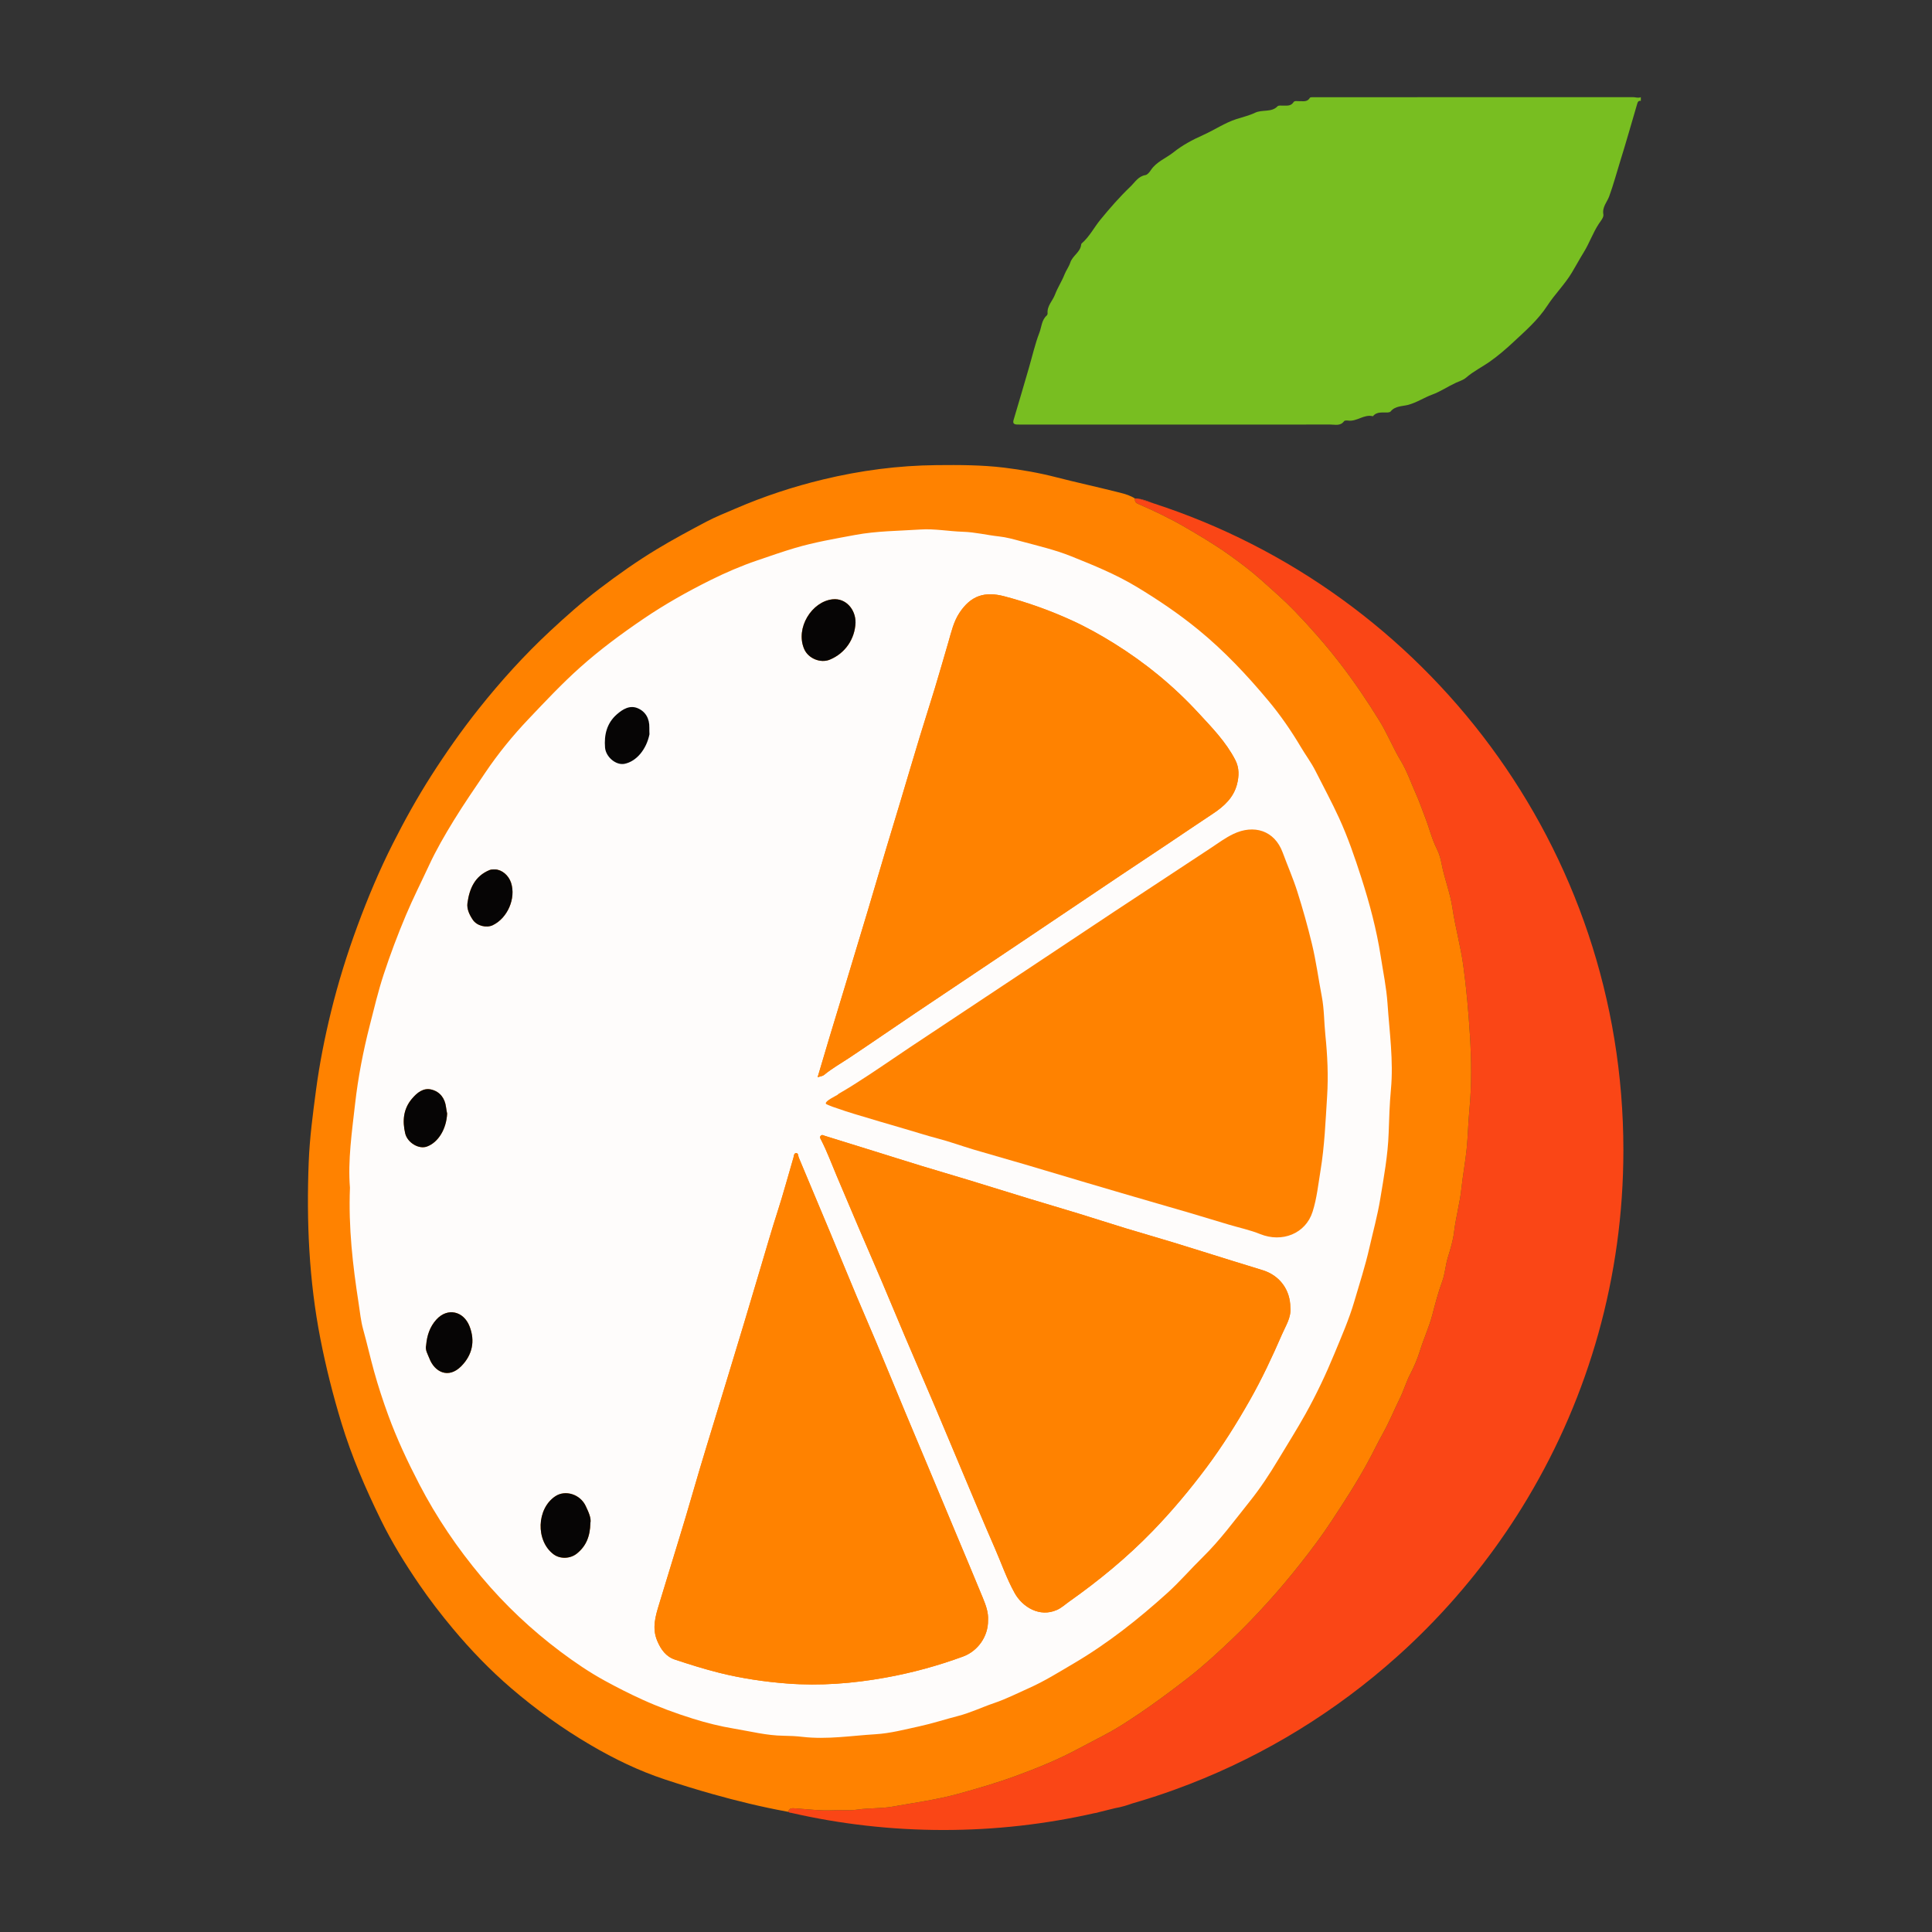<?xml version="1.0" encoding="UTF-8" standalone="no"?>
<svg
   xmlns:dc="http://purl.org/dc/elements/1.1/"
   xmlns:cc="http://creativecommons.org/ns#"
   xmlns:rdf="http://www.w3.org/1999/02/22-rdf-syntax-ns#"
   xmlns:svg="http://www.w3.org/2000/svg"
   xmlns="http://www.w3.org/2000/svg"
   viewBox="0 0 2000 2000"
   height="2000"
   width="2000"
   xml:space="preserve"
   id="svg2"
   version="1.1"><rect x="0" y="0" width="2000" height="2000" fill="#333333" stroke="none"/><defs
     id="defs6"><clipPath
       id="clipPath18"
       clipPathUnits="userSpaceOnUse"><path
         id="path16"
         d="M 0,1500 H 1500 V 0 H 0 Z" /></clipPath><clipPath
       id="clipPath126"
       clipPathUnits="userSpaceOnUse"><path
         id="path124"
         d="M 0,1500 H 1500 V 0 H 0 Z" /></clipPath></defs><g
     transform="matrix(1.333,0,0,-1.333,0,2000)"
     id="g10"><g
       id="g12"><g
         clip-path="url(#clipPath18)"
         id="g14"><g
           transform="translate(1274.244,1422.011)"
           id="g20"><path
             id="path22"
             style="fill:#78be21;fill-opacity:1;fill-rule:nonzero;stroke:none"
             d="m 0,0 c -2.008,0.396 -2.458,-1.084 -2.869,-2.476 -4.358,-14.753 -8.501,-29.574 -13.101,-44.252 -2.858,-9.121 -5.281,-18.369 -8.591,-27.393 -1.617,-4.408 -5.574,-8.336 -4.518,-14.022 0.423,-2.28 -2.169,-5.246 -3.487,-7.232 -4.675,-7.042 -7.33,-15.053 -11.769,-22.204 -3.19,-5.14 -6.061,-10.517 -9.202,-15.733 -5.6,-9.301 -13.324,-16.867 -19.032,-25.645 -7.322,-11.258 -17.1,-19.66 -26.477,-28.422 -5.606,-5.24 -11.696,-10.471 -17.982,-14.915 -6.1,-4.313 -12.946,-7.643 -18.701,-12.65 -2.176,-1.893 -5.239,-2.721 -7.837,-3.926 -6.281,-2.913 -12.121,-6.906 -18.479,-9.227 -6.318,-2.305 -11.885,-6.129 -18.616,-7.948 -4.247,-1.148 -10.152,-0.729 -13.612,-5.105 -0.414,-0.524 -1.428,-0.748 -2.185,-0.799 -4.051,-0.273 -8.459,0.949 -11.589,-2.941 -6.908,1.804 -12.434,-4.296 -19.215,-3.368 -1.06,0.145 -2.75,0.149 -3.205,-0.473 -2.875,-3.925 -6.92,-2.6 -10.604,-2.602 -79.815,-0.033 -159.628,-0.026 -239.443,-0.026 -1.287,0 -2.575,-0.016 -3.86,0.039 -2.359,0.099 -3.548,0.855 -2.715,3.63 4.061,13.516 7.992,27.072 11.944,40.621 2.643,9.058 4.708,18.334 8.087,27.106 1.702,4.416 1.685,9.738 5.638,13.255 0.426,0.378 0.759,1.163 0.712,1.723 -0.49,5.889 3.937,9.741 5.763,14.599 2.06,5.479 5.325,10.309 7.44,15.755 1.108,2.851 3.444,6.042 4.361,8.93 1.771,5.571 7.934,8.152 8.518,14.145 0.03,0.303 0.16,0.681 0.378,0.868 6.008,5.141 9.558,12.316 14.471,18.338 7.412,9.085 15.065,17.821 23.495,25.893 3.469,3.322 5.983,7.92 11.543,8.85 1.584,0.264 3.167,2.254 4.196,3.818 4.354,6.606 11.841,9.268 17.689,13.943 6.793,5.43 14.749,9.706 22.744,13.255 8.888,3.946 17.071,9.626 26.135,12.512 4.639,1.477 10.282,2.884 14.24,4.819 5.806,2.839 12.813,0.053 17.637,5.102 0.753,0.788 2.755,0.48 4.183,0.506 3.013,0.055 6.107,-0.561 8.206,2.666 0.854,1.311 2.68,0.721 4.1,0.798 3.051,0.165 6.422,-1.046 8.603,2.578 0.399,0.663 2.404,0.484 3.668,0.484 82.389,0.02 164.777,0.011 247.166,0.057 C -4.114,2.932 -2.057,1.99 0,2.896 Z" /></g><g
           transform="translate(1192.29,349.06)"
           id="g24"><path
             id="path26"
             style="fill:#fa4616;fill-opacity:1;fill-rule:nonzero;stroke:none"
             d="M 0,0 V -0.011 C 0.01,-0.011 0.01,0 0.021,0 Z m 16.74,33.17 0.01,-0.011 v 0.021 z" /></g><g
           transform="translate(1192.29,349.06)"
           id="g28"><path
             id="path30"
             style="fill:#fa4616;fill-opacity:1;fill-rule:nonzero;stroke:none"
             d="M 0,0 H 0.021 C 0.01,0 0.01,-0.011 0,-0.011 Z" /></g><g
           transform="translate(1209.04,382.24)"
           id="g32"><path
             id="path34"
             style="fill:#fa4616;fill-opacity:1;fill-rule:nonzero;stroke:none"
             d="M 0,0 V -0.021 L -0.01,-0.01 Z" /></g><g
           transform="translate(1192.311,349.06)"
           id="g36"><path
             id="path38"
             style="fill:#fa4616;fill-opacity:1;fill-rule:nonzero;stroke:none"
             d="M 0,0 C -0.011,0 -0.011,-0.011 -0.021,-0.011 V 0 Z" /></g><g
           transform="translate(1209.04,382.24)"
           id="g40"><path
             id="path42"
             style="fill:#fa4616;fill-opacity:1;fill-rule:nonzero;stroke:none"
             d="M 0,0 V -0.021 L -0.01,-0.01 Z" /></g><g
           transform="translate(1209.03,382.231)"
           id="g44"><path
             id="path46"
             style="fill:#fa4616;fill-opacity:1;fill-rule:nonzero;stroke:none"
             d="m 0,0 0.01,0.01 v -0.021 z m -16.74,-33.181 v 0.011 h 0.02 c -0.01,0 -0.01,-0.011 -0.02,-0.011" /></g><g
           transform="translate(1260.71,607.19)"
           id="g48"><path
             id="path50"
             style="fill:#fa4616;fill-opacity:1;fill-rule:nonzero;stroke:none"
             d="m 0,0 c 0,-98.62 -27.04,-190.931 -74.12,-269.9 -0.279,-0.491 -0.57,-0.98 -0.87,-1.46 -5.01,-8.35 -10.239,-16.54 -15.69,-24.58 -0.23,-0.34 -0.46,-0.68 -0.7,-1.02 -1.51,-2.23 -3.05,-4.44 -4.599,-6.641 -0.461,-0.66 -0.92,-1.309 -1.391,-1.96 -0.37,-0.53 -0.74,-1.059 -1.12,-1.58 -0.21,-0.309 -0.43,-0.61 -0.65,-0.91 -1.23,-1.71 -2.48,-3.42 -3.73,-5.12 -0.2,-0.26 -0.39,-0.529 -0.59,-0.789 -3.689,-4.99 -7.47,-9.91 -11.34,-14.761 -0.32,-0.399 -0.64,-0.8 -0.96,-1.2 -1,-1.26 -2.02,-2.51 -3.04,-3.76 -0.01,-0.019 -0.03,-0.029 -0.04,-0.049 -0.17,-0.21 -0.34,-0.42 -0.52,-0.63 -0.01,-0.02 -0.02,-0.04 -0.039,-0.05 -3.571,-4.37 -7.211,-8.67 -10.921,-12.91 -0.36,-0.42 -0.73,-0.83 -1.09,-1.25 -1.3,-1.481 -2.611,-2.951 -3.93,-4.41 l -4.309,-4.73 c -0.791,-0.86 -1.58,-1.721 -2.381,-2.57 0,0 -0.02,-0.01 -0.02,-0.021 -6.86,-7.349 -13.929,-14.5 -21.2,-21.45 -1.49,-1.43 -3,-2.85 -4.51,-4.26 -1.28,-1.189 -2.56,-2.369 -3.85,-3.55 -1.49,-1.37 -3,-2.74 -4.52,-4.08 -46.79,-41.86 -101.08,-75.489 -160.62,-98.63 -8.47,-3.299 -17.04,-6.379 -25.72,-9.24 -0.75,-0.34 -1.52,-0.569 -2.31,-0.75 -5.44,-1.769 -10.92,-3.46 -16.44,-5.04 -0.02,-0.01 -0.03,-0.01 -0.04,-0.019 -4.39,-1.55 -8.83,-2.91 -13.43,-3.681 -4.15,-1.079 -8.31,-2.109 -12.5,-3.09 -1.18,-0.42 -2.39,-0.67 -3.61,-0.83 h -0.04 c -37.68,-8.539 -76.88,-13.059 -117.13,-13.059 -40.64,0 -80.21,4.6 -118.22,13.299 -0.56,0.13 -1.13,0.26 -1.7,0.391 -0.23,0.149 -0.45,0.3 -0.67,0.41 0.82,3.23 3.16,2.869 5.71,2.69 9.73,-0.67 19.51,-1.951 29.19,-1.44 6.16,0.329 12.29,-0.461 18.5,0.47 9.14,1.38 18.62,0.729 27.69,2.359 17.06,3.071 34.25,5.321 51.09,9.971 14.88,4.109 29.62,8.39 44.12,13.689 16.97,6.201 33.65,12.97 49.56,21.58 10.66,5.781 21.69,10.97 31.96,17.371 1.83,1.139 3.65,2.299 5.46,3.469 1.15,0.731 2.29,1.481 3.43,2.231 1.89,1.229 3.77,2.489 5.64,3.76 1.87,1.259 3.731,2.54 5.58,3.83 1.62,1.11 3.23,2.25 4.83,3.389 0.03,0.021 0.071,0.051 0.1,0.071 1.12,0.79 2.221,1.58 3.33,2.389 1.42,1.011 2.84,2.04 4.25,3.08 1.69,1.231 3.38,2.481 5.06,3.741 1.45,1.08 2.9,2.16 4.35,3.259 1.8,1.361 3.6,2.72 5.39,4.101 1.8,1.369 3.591,2.75 5.37,4.13 11.87,9.21 22.96,19.489 33.88,29.849 9.86,9.361 19.26,19.231 28.39,29.311 8.69,9.6 17.03,19.55 25.05,29.729 8.29,10.531 16.38,21.25 23.76,32.471 9.849,14.97 19.62,29.97 28.2,45.739 4.13,7.58 7.85,15.37 12.021,22.87 4.899,8.791 8.639,18.061 13.079,27.031 3,6.05 4.85,12.689 7.98,18.66 3.13,5.97 5.77,12.29 7.68,18.489 2.86,9.271 7.011,18.061 9.48,27.45 2.3,8.75 4.55,17.571 7.69,26.04 2.261,6.09 2.511,12.481 4.38,18.59 2,6.54 4.08,13.181 4.87,19.931 1.341,11.399 4.5,22.449 5.71,33.87 1.08,10.149 3,20.21 4.04,30.359 1.02,10.021 1.15,20.13 2.11,30.151 1.89,19.58 1.66,39.269 0.44,58.75 -1.12,17.929 -2.7,35.95 -5.15,53.849 -2.07,15.06 -6.23,29.651 -8.42,44.651 -1.68,11.54 -6.12,22.42 -8.32,33.86 -0.77,4.009 -1.84,8.13 -3.67,11.75 -4.06,8.009 -6.07,16.75 -9.32,25.04 -2.36,6 -4.46,12.29 -7.1,18.119 -3.84,8.491 -6.77,17.39 -11.68,25.5 -6.08,10.06 -10.46,21.16 -16.64,31.16 -9.65,15.621 -19.92,30.851 -31.23,45.4 -10.929,14.071 -22.65,27.411 -35,40.181 -8.02,8.29 -16.79,15.85 -25.38,23.56 -7.87,7.049 -16.379,13.449 -24.89,19.549 -10.8,7.741 -22.35,14.581 -33.9,21.331 -12,7.02 -24.46,12.919 -37.15,18.45 -2.14,0.929 -2.41,2.27 -2.33,4.13 1,0.02 1.99,-0.05 2.95,-0.19 3.76,-1.13 7.5,-2.29 11.22,-3.5 0.01,-0.011 0.03,-0.011 0.04,-0.02 C -153.25,433.75 0,234.77 0,0" /></g><g
           transform="translate(614.52,92.51)"
           id="g52"><path
             id="path54"
             style="fill:#fa4616;fill-opacity:1;fill-rule:nonzero;stroke:none"
             d="M 0,0 H -0.69 C -1.03,0 -1.37,0.19 -1.7,0.391 -1.13,0.26 -0.56,0.13 0,0" /></g><g
           transform="translate(895.51,1109.58)"
           id="g56"><path
             id="path58"
             style="fill:#fa4616;fill-opacity:1;fill-rule:nonzero;stroke:none"
             d="M 0,0 C -3.72,1.21 -7.46,2.37 -11.22,3.5 -7.3,2.97 -3.63,1.39 0,0" /></g><g
           transform="translate(1209.04,382.24)"
           id="g60"><path
             id="path62"
             style="fill:#fa4616;fill-opacity:1;fill-rule:nonzero;stroke:none"
             d="M 0,0 V -0.021 L -0.01,-0.01 Z" /></g><g
           transform="translate(1192.311,349.06)"
           id="g64"><path
             id="path66"
             style="fill:#fa4616;fill-opacity:1;fill-rule:nonzero;stroke:none"
             d="M 0,0 C -0.011,0 -0.011,-0.011 -0.021,-0.011 V 0 Z" /></g><g
           transform="translate(1080.18,654.28)"
           id="g68"><path
             id="path70"
             style="fill:#ff8200;fill-opacity:1;fill-rule:nonzero;stroke:none"
             d="m 0,0 c -1.04,-11.19 -1.38,-22.45 -1.76,-33.69 -0.58,-17.411 -3.76,-34.491 -6.58,-51.59 -2.099,-12.75 -5.57,-25.27 -8.439,-37.87 -3.2,-14.111 -7.66,-27.8 -11.711,-41.6 -4.039,-13.79 -9.89,-27.08 -15.39,-40.41 -6.599,-16 -14,-31.66 -22.43,-46.771 -6.7,-12.029 -14.089,-23.67 -21.169,-35.489 -6.75,-11.27 -13.991,-22.27 -22.17,-32.48 -11.811,-14.75 -22.971,-30.07 -36.54,-43.361 -9.3,-9.099 -17.821,-19.05 -27.451,-27.76 -1.41,-1.279 -2.83,-2.549 -4.259,-3.809 -1.04,-0.941 -2.101,-1.86 -3.151,-2.79 -3,-2.63 -6.019,-5.231 -9.07,-7.78 -0.65,-0.55 -1.3,-1.1 -1.949,-1.63 -1,-0.84 -2,-1.67 -3.011,-2.491 -1.13,-0.939 -2.27,-1.87 -3.42,-2.769 -0.939,-0.78 -1.88,-1.53 -2.819,-2.26 -1.79,-1.43 -3.601,-2.841 -5.41,-4.23 -4.821,-3.731 -9.71,-7.34 -14.681,-10.83 -0.64,-0.451 -1.279,-0.901 -1.93,-1.35 -0.03,-0.03 -0.059,-0.051 -0.09,-0.061 -0.95,-0.669 -1.92,-1.33 -2.87,-1.969 -0.059,-0.05 -0.11,-0.09 -0.17,-0.12 -0.74,-0.51 -1.479,-1.01 -2.229,-1.5 -2.111,-1.43 -4.231,-2.821 -6.37,-4.18 -0.741,-0.481 -1.491,-0.96 -2.241,-1.43 -1.049,-0.66 -2.1,-1.32 -3.16,-1.97 -0.59,-0.36 -1.17,-0.71 -1.759,-1.071 -0.161,-0.099 -0.311,-0.189 -0.47,-0.279 -1.261,-0.78 -2.54,-1.53 -3.811,-2.28 -11.28,-6.62 -22.439,-13.64 -34.34,-18.941 -9.009,-4.01 -17.849,-8.539 -27.31,-11.75 -9.36,-3.17 -18.319,-7.529 -27.97,-10.01 -10.059,-2.589 -19.96,-5.839 -30.099,-8.04 -11.271,-2.45 -22.531,-5.45 -34.071,-6.149 -1.34,-0.08 -2.679,-0.17 -4.03,-0.27 -1.3,-0.09 -2.6,-0.201 -3.91,-0.3 -2.73,-0.231 -5.449,-0.47 -8.17,-0.71 -1.55,-0.14 -3.1,-0.271 -4.65,-0.401 -1.15,-0.109 -2.31,-0.2 -3.46,-0.29 -1.51,-0.119 -3.01,-0.229 -4.52,-0.33 -0.76,-0.05 -1.51,-0.099 -2.27,-0.139 -0.75,-0.04 -1.51,-0.08 -2.26,-0.121 -0.76,-0.04 -1.51,-0.07 -2.27,-0.099 -0.73,-0.03 -1.46,-0.05 -2.19,-0.08 h -0.159 c -5.391,-0.141 -10.801,-0.05 -16.231,0.45 -0.87,0.069 -1.729,0.159 -2.59,0.26 -4.85,0.57 -9.86,0.8 -14.8,0.86 -12.93,0.16 -25.37,3.369 -38.01,5.47 -10.98,1.819 -21.659,4.47 -32.2,7.769 -13.41,4.201 -26.55,9.031 -39.41,14.87 -9.88,4.491 -19.53,9.411 -28.98,14.571 -12.029,6.58 -23.44,14.33 -34.45,22.59 -22.68,17.009 -43.22,36.349 -61.39,58.049 -18.649,22.25 -34.899,46.141 -48.33,72.021 -9.09,17.519 -17.44,35.32 -24.19,53.81 -4.06,11.11 -7.74,22.37 -10.93,33.83 -3,10.809 -5.44,21.75 -8.449,32.549 -1.841,6.611 -2.491,13.561 -3.54,20.38 -4.531,29.25 -7.96,58.601 -6.731,89.821 -1.7,20.929 1.521,43.15 4.03,65.299 2.31,20.33 6.23,40.511 11.31,60.441 3.4,13.33 6.59,26.76 10.87,39.79 5.1,15.51 10.88,30.84 17.24,45.94 5.531,13.14 11.97,25.82 17.96,38.73 5.571,12.01 12.19,23.429 19.111,34.73 7.829,12.78 16.339,25.09 24.71,37.48 9.929,14.71 21.189,28.52 33.419,41.41 13.02,13.7 25.99,27.53 40.06,40.1 15.36,13.74 31.99,26.04 49.08,37.66 16.71,11.36 34.29,21.25 52.31,30.2 11.671,5.8 23.72,11 36.171,15.25 9.689,3.3 19.329,6.7 29.159,9.61 15.4,4.56 31.15,7.239 46.9,10.17 16.84,3.14 33.861,3.11 50.78,4.24 10.88,0.72 21.92,-1.43 32.9,-1.76 9.53,-0.29 18.74,-2.62 28.14,-3.64 5.55,-0.6 11.031,-2.13 16.44,-3.59 13.29,-3.6 26.74,-6.67 39.56,-11.82 1.071,-0.43 2.15,-0.861 3.23,-1.3 1.551,-0.63 3.11,-1.26 4.66,-1.89 3.941,-1.6 7.88,-3.23 11.79,-4.921 1.191,-0.509 2.391,-1.029 3.58,-1.559 0.13,-0.05 0.25,-0.11 0.38,-0.17 1.21,-0.53 2.41,-1.07 3.601,-1.62 0.099,-0.04 0.199,-0.08 0.29,-0.13 1.25,-0.58 2.5,-1.16 3.75,-1.75 0.529,-0.26 1.059,-0.5 1.59,-0.76 l 0.75,-0.36 c 0.729,-0.35 1.46,-0.71 2.179,-1.07 0.58,-0.29 1.17,-0.581 1.75,-0.88 0.91,-0.46 1.821,-0.93 2.731,-1.41 1.099,-0.57 2.189,-1.16 3.269,-1.75 0.92,-0.5 1.84,-1.01 2.75,-1.541 0.22,-0.109 0.441,-0.239 0.651,-0.359 0.13,-0.07 0.259,-0.141 0.38,-0.22 1.009,-0.58 2.009,-1.16 3,-1.76 16.83,-10.11 33.089,-21.09 48.399,-33.61 20.15,-16.47 37.77,-35.25 54.351,-55.08 9.45,-11.32 17.83,-23.49 25.37,-36.221 3.67,-6.189 8.019,-11.939 11.279,-18.419 6.12,-12.14 12.601,-24.09 18.27,-36.47 6.901,-15.05 12.22,-30.65 17.28,-46.35 6.43,-20 11.841,-40.261 15.07,-61.09 1.9,-12.2 4.441,-24.31 5.28,-36.661 C -1.13,44.52 2.08,22.39 0,0" /></g><g
           transform="translate(1141.08,637.99)"
           id="g72"><path
             id="path74"
             style="fill:#ff8200;fill-opacity:1;fill-rule:nonzero;stroke:none"
             d="m 0,0 c -0.96,-10.021 -1.09,-20.13 -2.11,-30.15 -1.04,-10.15 -2.96,-20.21 -4.04,-30.36 -1.21,-11.421 -4.37,-22.47 -5.71,-33.87 -0.79,-6.75 -2.87,-13.391 -4.87,-19.931 -1.87,-6.109 -2.12,-12.5 -4.38,-18.589 -3.14,-8.47 -5.39,-17.29 -7.69,-26.04 -2.47,-9.39 -6.62,-18.18 -9.48,-27.451 -1.91,-6.199 -4.55,-12.519 -7.68,-18.489 -3.13,-5.971 -4.98,-12.61 -7.98,-18.66 -4.44,-8.97 -8.18,-18.24 -13.08,-27.03 -4.17,-7.5 -7.89,-15.29 -12.02,-22.87 -8.58,-15.77 -18.351,-30.77 -28.2,-45.74 -7.38,-11.22 -15.47,-21.94 -23.76,-32.47 -8.021,-10.18 -16.36,-20.13 -25.05,-29.73 -9.13,-10.08 -18.53,-19.95 -28.39,-29.31 -10.92,-10.361 -22.01,-20.64 -33.88,-29.85 -1.78,-1.38 -3.57,-2.761 -5.37,-4.13 -1.79,-1.381 -3.59,-2.74 -5.39,-4.101 -1.45,-1.099 -2.9,-2.179 -4.35,-3.259 -1.68,-1.26 -3.37,-2.51 -5.06,-3.741 -1.41,-1.04 -2.83,-2.069 -4.25,-3.08 -1.11,-0.809 -2.21,-1.599 -3.33,-2.389 -0.03,-0.02 -0.07,-0.05 -0.1,-0.071 -1.601,-1.139 -3.21,-2.269 -4.83,-3.389 -1.85,-1.29 -3.71,-2.571 -5.58,-3.83 -1.87,-1.271 -3.75,-2.521 -5.64,-3.76 -1.14,-0.75 -2.28,-1.5 -3.43,-2.231 -1.81,-1.169 -3.63,-2.33 -5.46,-3.469 -10.27,-6.401 -21.3,-11.59 -31.96,-17.37 -15.91,-8.611 -32.59,-15.38 -49.56,-21.58 -14.5,-5.3 -29.24,-9.581 -44.12,-13.69 -16.84,-4.65 -34.03,-6.9 -51.09,-9.971 -9.07,-1.629 -18.55,-0.979 -27.69,-2.359 -6.21,-0.931 -12.34,-0.141 -18.5,-0.47 -9.68,-0.51 -19.46,0.77 -29.19,1.44 -2.55,0.179 -4.89,0.54 -5.71,-2.69 -0.45,0.079 -0.91,0.17 -1.36,0.25 -0.07,0.01 -0.13,0.02 -0.19,0.039 -19.3,3.561 -38.33,8.181 -57.23,13.511 -12.48,3.51 -24.87,7.34 -37.15,11.409 -20.17,6.681 -39.24,15.92 -57.63,26.711 -21.91,12.86 -42.42,27.619 -61.64,44.119 -16.47,14.141 -31.52,29.79 -45.46,46.491 -9.17,10.98 -17.87,22.299 -25.93,34.08 -10.94,15.99 -21.17,32.519 -29.68,49.89 -11.98,24.44 -22.78,49.409 -30.74,75.579 -6.55,21.5 -12.01,43.161 -16.33,65.241 -8.87,45.389 -10.87,91.139 -9.08,137.15 0.73,18.76 3.21,37.41 5.68,56.05 2.7,20.4 6.7,40.55 11.57,60.479 5.56,22.731 12.5,45.071 20.62,67.061 8.06,21.82 17.05,43.24 27.53,63.95 9.09,18 18.9,35.65 29.79,52.7 11.42,17.86 23.56,35.17 36.73,51.74 17.11,21.52 35.49,41.87 55.66,60.63 12.35,11.49 24.97,22.68 38.36,32.88 14.26,10.85 28.9,21.2 44.27,30.5 12.61,7.64 25.59,14.58 38.59,21.46 7.34,3.88 15.13,6.93 22.78,10.23 21.97,9.49 44.62,16.95 67.88,22.56 28.97,6.98 58.31,10.86 88.2,11.14 17.52,0.17 35.08,0.15 52.39,-1.95 13.56,-1.65 27.18,-4.04 40.529,-7.48 15.531,-4 31.21,-7.37 46.761,-11.3 3.98,-1 8.06,-1.91 11.79,-3.76 0.85,-0.41 1.68,-0.88 2.48,-1.4 -0.08,-1.86 0.19,-3.2 2.33,-4.13 12.69,-5.53 25.15,-11.43 37.15,-18.45 11.55,-6.75 23.1,-13.59 33.9,-21.33 8.51,-6.1 17.02,-12.5 24.89,-19.55 8.59,-7.71 17.36,-15.27 25.38,-23.56 12.35,-12.77 24.07,-26.11 35,-40.18 11.31,-14.55 21.58,-29.78 31.23,-45.4 6.18,-10 10.56,-21.1 16.64,-31.16 4.909,-8.11 7.84,-17.01 11.68,-25.5 2.64,-5.83 4.74,-12.12 7.1,-18.12 3.25,-8.29 5.26,-17.03 9.32,-25.04 1.83,-3.62 2.9,-7.74 3.67,-11.75 2.2,-11.44 6.639,-22.32 8.32,-33.86 2.19,-15 6.35,-29.59 8.42,-44.65 C -2.26,94.7 -0.68,76.68 0.439,58.75 1.66,39.27 1.89,19.58 0,0" /></g><g
           transform="translate(1192.311,349.06)"
           id="g76"><path
             id="path78"
             style="fill:#fe811c;fill-opacity:1;fill-rule:nonzero;stroke:none"
             d="M 0,0 C -0.011,0 -0.011,-0.011 -0.021,-0.011 V 0 Z" /></g><g
           transform="translate(1192.29,349.05)"
           id="g80"><path
             id="path82"
             style="fill:#fe811c;fill-opacity:1;fill-rule:nonzero;stroke:none"
             d="M 0,0 V 0.011" /></g><g
           transform="translate(347.241,635.562)"
           id="g84"><path
             id="path86"
             style="fill:#fefcfb;fill-opacity:1;fill-rule:nonzero;stroke:none"
             d="m 0,0 c -0.222,1.276 -0.628,3.159 -0.869,5.063 -0.875,6.935 -4.755,11.945 -11.251,13.581 -6.39,1.61 -11.287,-2.447 -15.259,-7.159 -6.71,-7.957 -7.437,-17.284 -5.186,-26.856 1.669,-7.097 10.469,-12.567 16.897,-10.209 C -6.873,-22.353 -0.587,-12.015 0,0 m 37.235,189.619 c -1.42,-0.092 -2.818,0.122 -4.246,-0.463 -11.487,-4.707 -15.679,-14.454 -17.204,-25.648 -0.636,-4.665 1.577,-9.193 4.189,-13.052 3.202,-4.729 10.624,-6.465 15.458,-4.142 11.503,5.528 18.126,20.85 14.227,32.913 -1.89,5.845 -7.166,10.255 -12.424,10.392 M -16.3,-179.811 c -0.931,-3.869 1.27,-7.022 2.482,-10.233 3.992,-10.586 14.785,-16.266 24.828,-6.064 8.592,8.726 10.859,19.48 6.392,30.914 -4.637,11.87 -17.083,14.699 -25.657,5.35 -5.236,-5.709 -7.393,-12.54 -8.045,-19.967 m 333.454,561.003 c 0.168,10.217 -7.425,19.271 -17.736,18.21 -16.175,-1.663 -29.116,-22.245 -22.167,-38.554 3.167,-7.433 12.719,-11.275 19.886,-8.329 12.012,4.937 19.497,16.046 20.017,28.673 M 111.259,-317.944 c 0.798,3.843 -1.475,8.583 -3.636,13.203 -4.273,9.134 -15.789,12.723 -23.551,7.613 -14.611,-9.621 -15.428,-34.55 -1.477,-45.071 5.163,-3.895 13.041,-3.569 18.143,0.525 7.119,5.713 10.281,13.192 10.521,23.73 m 176.46,346.211 c 2.248,0.739 3.882,0.838 4.9,1.682 6.302,5.224 13.43,9.191 20.199,13.706 16.904,11.276 33.613,22.844 50.474,34.183 26.458,17.793 52.989,35.475 79.465,53.24 26.723,17.929 53.408,35.916 80.13,53.847 11.555,7.753 23.174,15.41 34.74,23.146 12.371,8.273 24.667,16.657 37.084,24.858 8.659,5.717 16.095,12.532 18.717,22.908 1.565,6.19 1.849,12.541 -1.346,18.753 -7.243,14.081 -18.183,25.226 -28.711,36.64 -19.345,20.972 -41.241,38.895 -65.518,53.991 -10.584,6.581 -21.442,12.631 -32.713,17.779 -16.894,7.717 -34.374,13.966 -52.397,18.719 -15.346,4.046 -26.049,0.526 -34.881,-12.812 -4.574,-6.908 -6.326,-14.981 -8.612,-22.808 -3.511,-12.018 -6.959,-24.054 -10.588,-36.036 -3.762,-12.42 -7.783,-24.763 -11.552,-37.181 -5.124,-16.882 -10.101,-33.81 -15.171,-50.709 -3.598,-11.996 -7.281,-23.968 -10.862,-35.969 -4.816,-16.142 -9.531,-32.314 -14.362,-48.452 -5.888,-19.671 -11.842,-39.323 -17.787,-58.978 -3.991,-13.197 -8.039,-26.377 -12.017,-39.579 -3.002,-9.963 -5.932,-19.948 -9.192,-30.928 m 132.343,-421.849 c 0.409,6.3 -1.808,12.038 -4.111,17.664 -6.856,16.745 -13.92,33.405 -20.899,50.101 -6.984,16.708 -13.955,33.421 -20.949,50.126 -6.113,14.598 -12.284,29.173 -18.366,43.785 -7.582,18.214 -15.05,36.475 -22.662,54.677 -4.935,11.802 -10.105,23.506 -15.049,35.305 -7,16.707 -13.862,33.473 -20.829,50.194 -8.017,19.24 -16.073,38.464 -24.158,57.676 -0.517,1.228 -0.187,3.438 -2.06,3.369 -1.73,-0.062 -1.633,-2.167 -2.017,-3.465 -4.133,-13.99 -7.887,-28.1 -12.375,-41.973 -4.586,-14.18 -8.674,-28.498 -12.933,-42.771 -4.354,-14.589 -8.671,-29.191 -13.051,-43.773 -4.104,-13.665 -8.262,-27.314 -12.413,-40.967 -3.731,-12.273 -7.49,-24.539 -11.227,-36.811 -3.599,-11.821 -7.236,-23.628 -10.761,-35.47 -3.751,-12.6 -7.334,-25.25 -11.096,-37.847 -3.797,-12.717 -7.724,-25.396 -11.596,-38.092 -2.948,-9.666 -5.885,-19.334 -8.85,-28.995 -2.887,-9.405 -5.68,-18.7 -1.504,-28.599 2.828,-6.705 6.797,-12.261 13.755,-14.563 11.391,-3.768 22.826,-7.376 34.511,-10.288 17.365,-4.326 34.981,-6.936 52.71,-8.296 25.541,-1.959 50.955,0.036 76.21,4.57 20.588,3.695 40.595,9.172 60.241,16.361 11.602,4.245 19.632,15.683 19.479,28.082 m 234.77,242.827 c -0.003,13.879 -8.247,24.949 -21.238,29.067 -7.619,2.416 -15.283,4.689 -22.915,7.063 -15.726,4.89 -31.425,9.871 -47.174,14.687 -12.119,3.708 -24.322,7.144 -36.445,10.843 -12.235,3.733 -24.398,7.704 -36.63,11.454 -12.705,3.897 -25.468,7.605 -38.178,11.483 -15.776,4.813 -31.511,9.758 -47.289,14.567 -12.254,3.737 -24.563,7.295 -36.815,11.04 -12.549,3.837 -25.054,7.817 -37.585,11.713 -12.379,3.851 -24.771,7.663 -37.144,11.535 -1.068,0.334 -2.129,1.126 -3.136,0.228 -1.276,-1.139 -0.364,-2.355 0.212,-3.475 4.611,-8.977 8.067,-18.454 11.999,-27.724 5.76,-13.579 11.483,-27.172 17.282,-40.735 5.924,-13.853 11.972,-27.655 17.871,-41.518 5.962,-14.011 11.76,-28.091 17.719,-42.103 7.967,-18.729 16.068,-37.402 24.022,-56.137 7.194,-16.943 14.244,-33.948 21.401,-50.907 8.103,-19.199 16.09,-38.448 24.445,-57.537 5.133,-11.727 9.263,-23.897 15.522,-35.136 6.054,-10.868 19.379,-19.083 32.813,-13.081 3.624,1.619 6.374,4.247 9.499,6.456 23.115,16.333 44.9,34.241 64.628,54.579 15.11,15.58 28.996,32.169 41.996,49.569 12.416,16.616 23.376,34.138 33.59,52.116 9.426,16.591 17.517,33.89 25.12,51.409 2.92,6.732 7.158,12.988 6.43,20.544 m -730.309,93.319 c -1.702,20.934 1.516,43.159 4.029,65.306 2.308,20.328 6.226,40.503 11.308,60.437 3.399,13.332 6.585,26.765 10.866,39.787 5.099,15.512 10.879,30.84 17.24,45.941 5.536,13.14 11.974,25.825 17.961,38.735 5.57,12.012 12.189,23.427 19.114,34.728 7.829,12.776 16.343,25.088 24.706,37.481 9.929,14.712 21.191,28.523 33.425,41.404 13.014,13.7 25.988,27.536 40.055,40.109 15.367,13.734 31.994,26.036 49.086,37.656 16.707,11.358 34.286,21.247 52.308,30.204 11.67,5.799 23.723,11 36.17,15.241 9.691,3.302 19.33,6.702 29.158,9.615 15.401,4.564 31.152,7.238 46.905,10.172 16.837,3.137 33.852,3.112 50.773,4.236 10.878,0.722 21.92,-1.424 32.904,-1.759 9.527,-0.291 18.733,-2.623 28.14,-3.639 5.546,-0.599 11.026,-2.129 16.44,-3.595 13.285,-3.598 26.734,-6.669 39.558,-11.818 17.203,-6.907 34.431,-13.902 50.327,-23.449 16.837,-10.113 33.093,-21.085 48.407,-33.604 20.151,-16.472 37.767,-35.252 54.345,-55.088 9.454,-11.314 17.835,-23.491 25.375,-36.214 3.669,-6.191 8.013,-11.947 11.275,-18.421 6.117,-12.142 12.6,-24.087 18.272,-36.468 6.897,-15.052 12.224,-30.653 17.278,-46.356 6.435,-20 11.839,-40.253 15.074,-61.084 1.895,-12.207 4.437,-24.316 5.276,-36.666 1.51,-22.218 4.723,-44.349 2.642,-66.741 -1.04,-11.188 -1.381,-22.448 -1.757,-33.685 -0.583,-17.412 -3.76,-34.492 -6.582,-51.592 -2.105,-12.753 -5.574,-25.271 -8.438,-37.871 -3.206,-14.108 -7.668,-27.8 -11.711,-41.594 -4.043,-13.793 -9.895,-27.084 -15.393,-40.415 -6.597,-15.997 -14.002,-31.659 -22.427,-46.773 -6.703,-12.026 -14.094,-23.667 -21.171,-35.484 -6.748,-11.27 -13.994,-22.273 -22.172,-32.486 -11.806,-14.743 -22.966,-30.063 -36.541,-43.354 -9.3,-9.106 -17.816,-19.05 -27.454,-27.767 -22.611,-20.447 -46.497,-39.32 -72.865,-54.798 -11.278,-6.621 -22.442,-13.634 -34.341,-18.936 -9.012,-4.016 -17.851,-8.542 -27.307,-11.746 -9.362,-3.173 -18.318,-7.533 -27.969,-10.016 -10.058,-2.588 -19.963,-5.835 -30.099,-8.041 -11.273,-2.453 -22.536,-5.452 -34.073,-6.148 -18.871,-1.14 -37.665,-4.245 -56.713,-2.029 -4.846,0.565 -9.858,0.794 -14.801,0.856 -12.925,0.162 -25.365,3.374 -38.007,5.471 -10.984,1.821 -21.658,4.472 -32.204,7.774 -13.409,4.198 -26.547,9.024 -39.408,14.869 -9.878,4.489 -19.526,9.41 -28.979,14.573 -12.03,6.572 -23.434,14.328 -34.446,22.585 -22.684,17.011 -43.219,36.351 -61.396,58.047 -18.643,22.252 -34.896,46.147 -48.324,72.021 -9.091,17.518 -17.446,35.318 -24.195,53.81 -4.054,11.109 -7.74,22.376 -10.923,33.835 -3,10.803 -5.448,21.745 -8.451,32.543 -1.839,6.612 -2.495,13.562 -3.548,20.38 -4.523,29.259 -7.956,58.608 -6.722,89.821" /></g><g
           transform="translate(1002.072,484.808)"
           id="g88"><path
             id="path90"
             style="fill:#ff8200;fill-opacity:1;fill-rule:nonzero;stroke:none"
             d="m 0,0 c 0.729,-7.556 -3.51,-13.813 -6.43,-20.544 -7.602,-17.519 -15.693,-34.818 -25.12,-51.409 -10.214,-17.978 -21.174,-35.5 -33.59,-52.116 -13,-17.4 -26.885,-33.99 -41.996,-49.569 -19.727,-20.339 -41.512,-38.246 -64.628,-54.579 -3.125,-2.209 -5.875,-4.837 -9.499,-6.456 -13.433,-6.002 -26.758,2.213 -32.812,13.081 -6.26,11.238 -10.39,23.408 -15.523,35.136 -8.354,19.089 -16.341,38.338 -24.444,57.537 -7.158,16.959 -14.208,33.964 -21.401,50.907 -7.954,18.735 -16.056,37.408 -24.022,56.137 -5.96,14.012 -11.757,28.092 -17.719,42.103 -5.9,13.863 -11.948,27.665 -17.872,41.518 -5.798,13.563 -11.522,27.156 -17.281,40.734 -3.933,9.271 -7.388,18.748 -11.999,27.725 -0.576,1.12 -1.488,2.336 -0.212,3.475 1.006,0.898 2.068,0.106 3.136,-0.228 12.373,-3.872 24.764,-7.684 37.144,-11.535 12.53,-3.896 25.036,-7.876 37.584,-11.713 12.252,-3.745 24.561,-7.304 36.816,-11.04 15.777,-4.81 31.513,-9.754 47.289,-14.567 12.71,-3.878 25.473,-7.586 38.178,-11.483 12.231,-3.75 24.394,-7.721 36.63,-11.454 12.123,-3.699 24.326,-7.136 36.445,-10.843 15.749,-4.816 31.447,-9.797 47.174,-14.687 7.631,-2.374 15.296,-4.648 22.915,-7.063 C -8.246,24.949 -0.003,13.879 0,0" /></g><g
           transform="translate(767.304,241.981)"
           id="g92"><path
             id="path94"
             style="fill:#ff8200;fill-opacity:1;fill-rule:nonzero;stroke:none"
             d="m 0,0 c 0.152,-12.399 -7.878,-23.837 -19.48,-28.082 -19.646,-7.189 -39.653,-12.666 -60.241,-16.361 -25.255,-4.534 -50.669,-6.529 -76.21,-4.57 -17.729,1.36 -35.345,3.97 -52.71,8.296 -11.685,2.912 -23.12,6.52 -34.511,10.288 -6.958,2.302 -10.927,7.858 -13.755,14.563 -4.176,9.899 -1.383,19.194 1.504,28.599 2.965,9.661 5.903,19.33 8.85,28.996 3.872,12.695 7.799,25.374 11.596,38.091 3.762,12.597 7.345,25.247 11.096,37.847 3.525,11.842 7.162,23.649 10.761,35.47 3.737,12.272 7.496,24.538 11.227,36.811 4.151,13.653 8.309,27.302 12.413,40.967 4.38,14.582 8.697,29.184 13.051,43.773 4.259,14.273 8.347,28.591 12.933,42.771 4.488,13.873 8.242,27.983 12.375,41.973 0.384,1.298 0.287,3.403 2.017,3.465 1.873,0.069 1.543,-2.141 2.06,-3.369 8.085,-19.212 16.141,-38.436 24.158,-57.676 6.967,-16.721 13.829,-33.487 20.829,-50.194 4.944,-11.799 10.114,-23.503 15.049,-35.304 7.612,-18.203 15.08,-36.464 22.662,-54.678 6.082,-14.612 12.253,-29.187 18.366,-43.785 6.994,-16.704 13.965,-33.418 20.949,-50.126 C -18.032,51.069 -10.968,34.409 -4.112,17.664 -1.809,12.038 0.408,6.3 0,0" /></g><g
           transform="translate(634.96,663.829)"
           id="g96"><path
             id="path98"
             style="fill:#ff8200;fill-opacity:1;fill-rule:nonzero;stroke:none"
             d="m 0,0 c 3.26,10.98 6.19,20.966 9.192,30.929 3.978,13.202 8.026,26.382 12.017,39.579 5.945,19.654 11.899,39.306 17.788,58.978 4.831,16.137 9.545,32.309 14.361,48.451 3.581,12.001 7.264,23.973 10.863,35.97 5.069,16.899 10.047,33.826 15.171,50.708 3.769,12.419 7.79,24.761 11.551,37.181 3.629,11.982 7.077,24.018 10.588,36.036 2.286,7.827 4.038,15.9 8.613,22.809 8.831,13.337 19.534,16.858 34.88,12.811 18.023,-4.753 35.503,-11.002 52.397,-18.719 11.271,-5.148 22.129,-11.198 32.713,-17.779 24.278,-15.095 46.173,-33.018 65.518,-53.991 10.528,-11.414 21.469,-22.558 28.711,-36.639 3.195,-6.213 2.911,-12.564 1.346,-18.753 -2.622,-10.376 -10.058,-17.191 -18.716,-22.909 -12.417,-8.201 -24.714,-16.585 -37.084,-24.858 -11.567,-7.735 -23.186,-15.392 -34.741,-23.146 C 208.446,138.727 181.761,120.74 155.039,102.811 128.562,85.047 102.031,67.364 75.573,49.571 58.712,38.232 42.003,26.664 25.1,15.389 18.33,10.873 11.202,6.906 4.9,1.683 3.882,0.839 2.248,0.739 0,0" /></g><g
           transform="translate(458.5,317.618)"
           id="g100"><path
             id="path102"
             style="fill:#060505;fill-opacity:1;fill-rule:nonzero;stroke:none"
             d="m 0,0 c -0.241,-10.538 -3.402,-18.017 -10.521,-23.729 -5.102,-4.094 -12.98,-4.42 -18.144,-0.526 -13.951,10.522 -13.133,35.45 1.478,45.071 7.762,5.111 19.278,1.521 23.551,-7.613 C -1.475,8.583 0.797,3.844 0,0" /></g><g
           transform="translate(664.395,1016.754)"
           id="g104"><path
             id="path106"
             style="fill:#060505;fill-opacity:1;fill-rule:nonzero;stroke:none"
             d="m 0,0 c -0.521,-12.627 -8.005,-23.736 -20.017,-28.673 -7.168,-2.946 -16.719,0.896 -19.886,8.329 -6.95,16.309 5.992,36.891 22.167,38.554 C -7.426,19.271 0.168,10.217 0,0" /></g><g
           transform="translate(330.941,455.752)"
           id="g108"><path
             id="path110"
             style="fill:#060505;fill-opacity:1;fill-rule:nonzero;stroke:none"
             d="m 0,0 c 0.652,7.427 2.809,14.258 8.044,19.967 8.575,9.348 21.02,6.519 25.658,-5.351 C 38.169,3.183 35.901,-7.571 27.31,-16.298 17.267,-26.499 6.474,-20.819 2.481,-10.233 1.27,-7.022 -0.931,-3.869 0,0" /></g><g
           transform="translate(384.477,825.177)"
           id="g112"><path
             id="path114"
             style="fill:#060505;fill-opacity:1;fill-rule:nonzero;stroke:none"
             d="M 0,0 C 5.257,-0.132 10.533,-4.542 12.423,-10.388 16.322,-22.451 9.699,-37.772 -1.804,-43.3 c -4.834,-2.323 -12.256,-0.587 -15.458,4.142 -2.612,3.859 -4.825,8.387 -4.189,13.052 1.525,11.194 5.718,20.941 17.204,25.648 C -2.819,0.127 -1.42,-0.087 0,0" /></g><g
           transform="translate(347.241,635.562)"
           id="g116"><path
             id="path118"
             style="fill:#060505;fill-opacity:1;fill-rule:nonzero;stroke:none"
             d="m 0,0 c -0.587,-12.015 -6.873,-22.353 -15.668,-25.58 -6.428,-2.358 -15.228,3.112 -16.897,10.209 -2.251,9.572 -1.524,18.899 5.186,26.856 3.972,4.712 8.869,8.769 15.259,7.159 C -5.624,17.008 -1.744,11.998 -0.869,5.063 -0.628,3.159 -0.222,1.276 0,0" /></g></g></g><g
       id="g120"><g
         clip-path="url(#clipPath126)"
         id="g122"><g
           transform="translate(651.012,650.768)"
           id="g128"><path
             id="path130"
             style="fill:#ff8200;fill-opacity:1;fill-rule:nonzero;stroke:none"
             d="m 0,0 c 8.616,5.051 9.273,5.534 13.803,8.396 14.205,8.973 27.964,18.652 41.957,27.963 28.621,19.043 57.287,38.016 85.925,57.034 24.236,16.096 48.43,32.258 72.694,48.311 24.838,16.432 49.738,32.77 74.613,49.144 5.873,3.866 11.485,8.089 17.907,11.147 15.726,7.488 31.869,2.861 38.232,-14.494 3.685,-10.049 8.045,-19.928 11.28,-30.106 4.261,-13.411 8.078,-26.985 11.391,-40.714 3.283,-13.602 5.102,-27.425 7.715,-41.113 1.857,-9.728 1.713,-19.825 2.733,-29.728 1.632,-15.871 2.375,-31.805 1.358,-47.689 -1.229,-19.207 -1.965,-38.456 -5.112,-57.549 -1.773,-10.755 -2.852,-21.625 -6.163,-32.04 -5.42,-17.053 -23.724,-24.193 -40.705,-17.327 -7.832,3.167 -16.232,4.924 -24.365,7.353 -9.97,2.978 -19.919,6.023 -29.894,8.979 -8.134,2.411 -16.295,4.728 -24.443,7.093 -9.541,2.771 -19.083,5.535 -28.617,8.325 -9.068,2.654 -18.133,5.318 -27.19,8.008 -16.284,4.836 -32.547,9.737 -48.842,14.531 -13.048,3.838 -26.153,7.477 -39.189,11.354 -9.364,2.784 -18.561,6.177 -28.006,8.627 -8.537,2.215 -16.89,4.987 -25.355,7.405 -13.214,3.776 -26.366,7.768 -39.534,11.703 -5.19,1.594 -6.363,1.943 -16.722,5.52 -5.162,2.049 -5.162,2.049 -5.162,2.755 0,0.706 1.106,1.97 4.339,3.857 C -0.484,-0.415 -0.348,-0.701 0,0" /></g><g
           transform="translate(504.375,930.14)"
           id="g132"><path
             id="path134"
             style="fill:#060505;fill-opacity:1;fill-rule:nonzero;stroke:none"
             d="m 0,0 c -2.384,-11.79 -10.152,-21.068 -19.332,-22.937 -6.709,-1.367 -14.588,5.363 -15.172,12.63 -0.788,9.802 1.331,18.914 9.159,25.773 4.636,4.062 10.086,7.337 16.162,4.786 C -3.006,17.659 0.078,12.123 -0.099,5.136 -0.147,3.217 -0.028,1.294 0,0" /></g></g></g></g></svg>